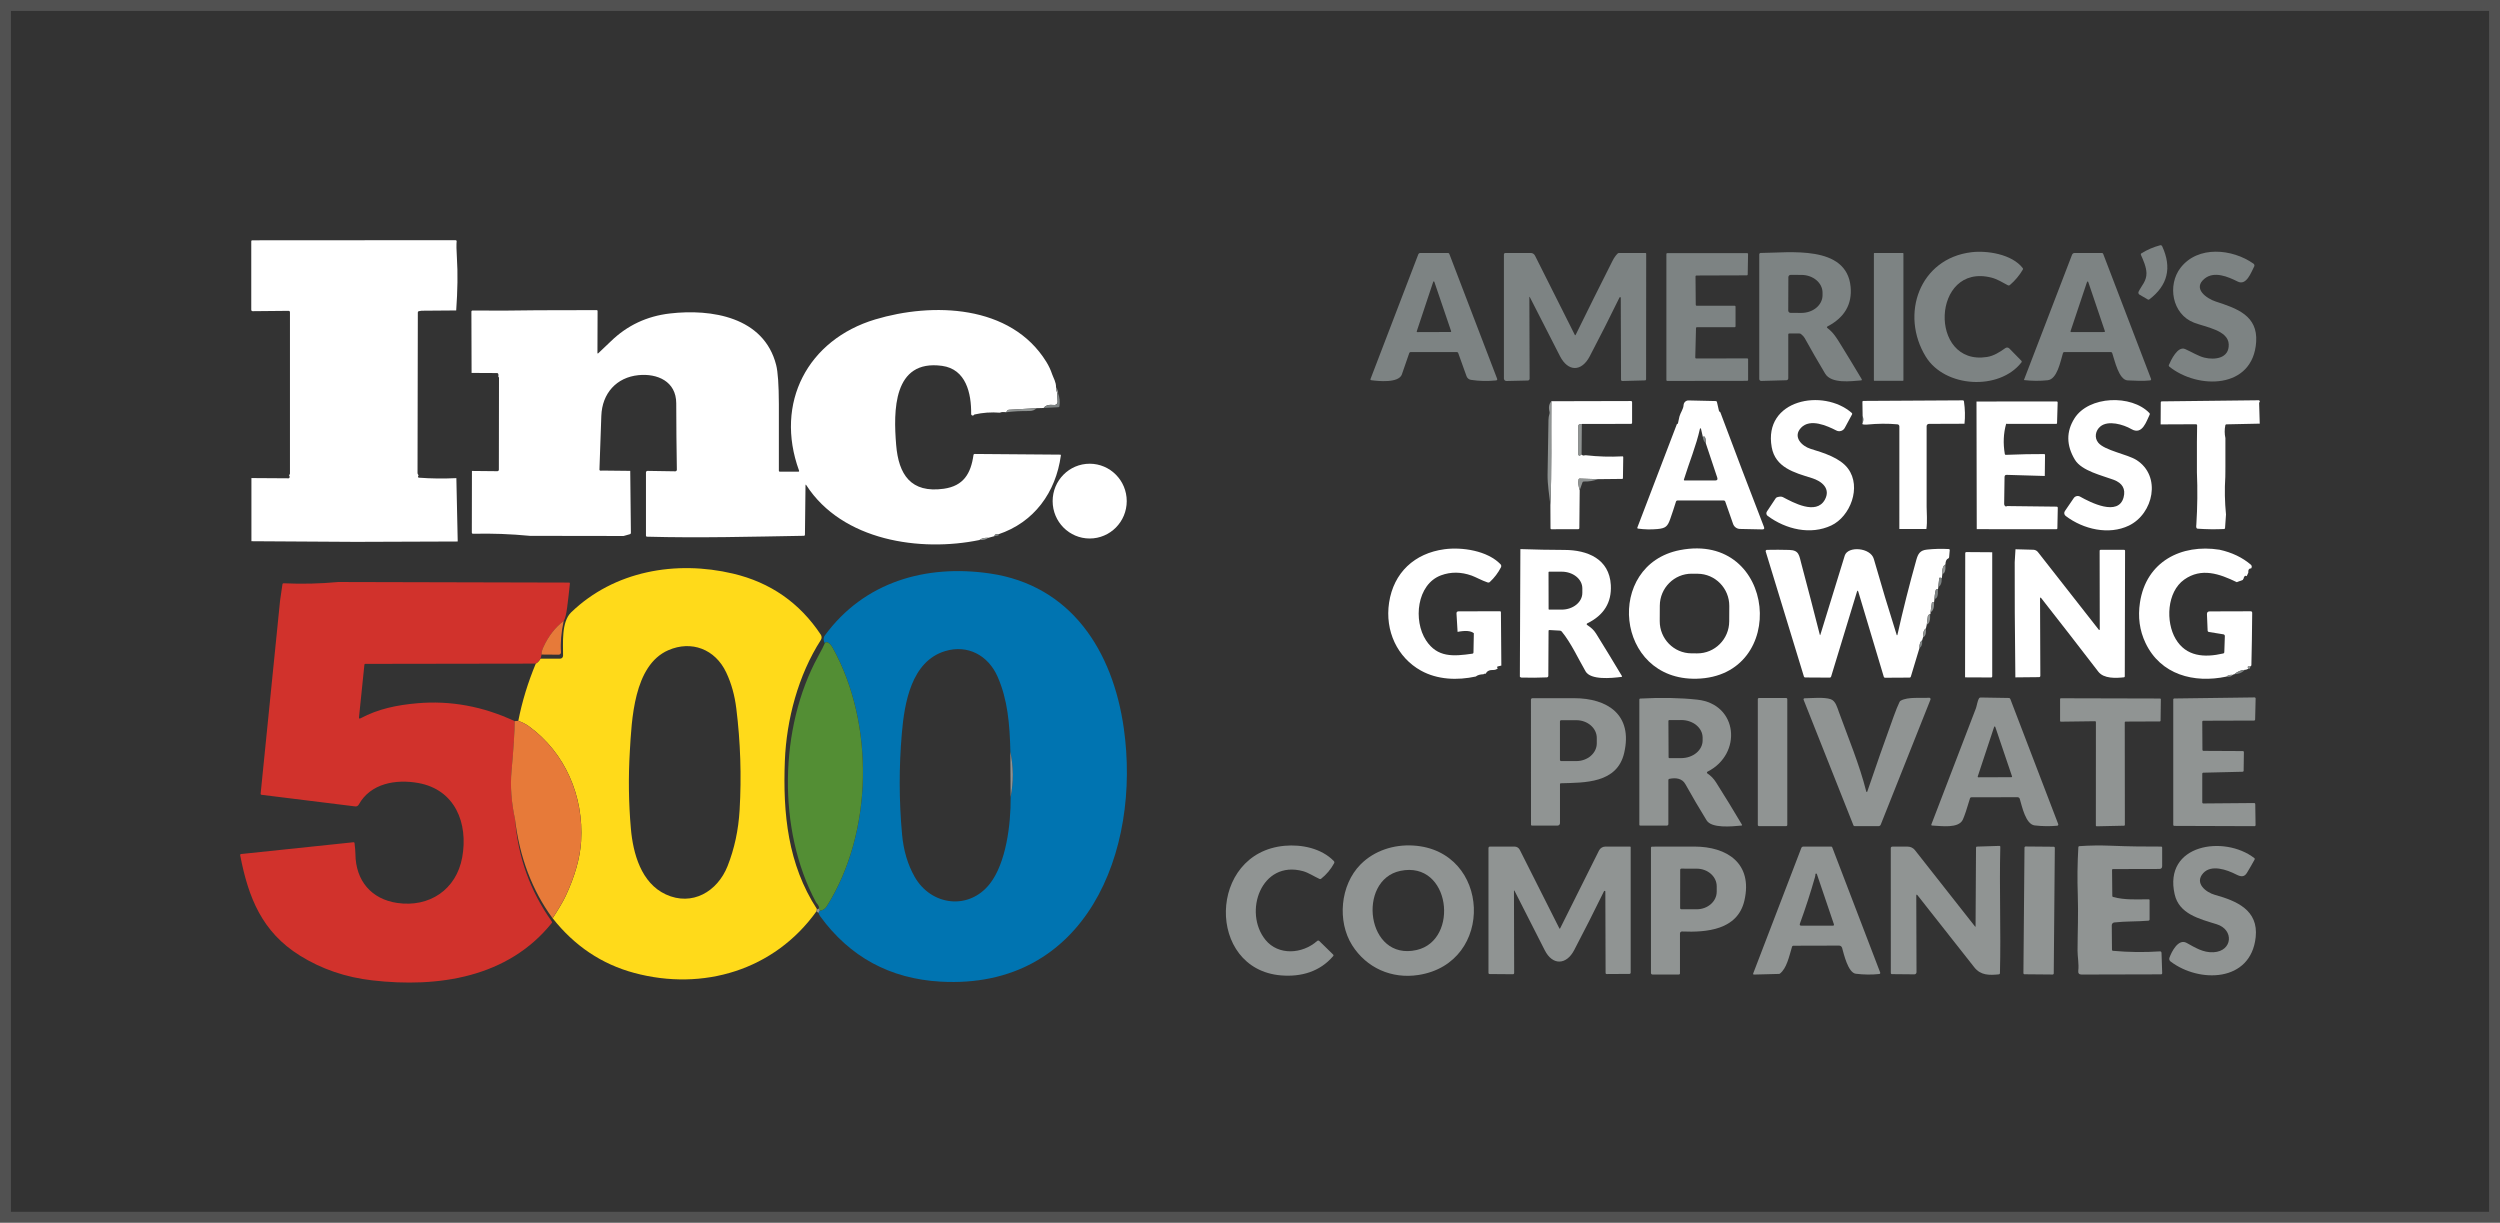 <svg xmlns="http://www.w3.org/2000/svg" width="229" height="112" viewBox="0 0 229 112" fill="none"><rect x="0" y="0" width="229" height="112" fill="#333333" stroke="none"/><g clip-path="url(#clip0_7527_50937)"><path d="M41.831 22.066C41.799 22.393 41.806 22.923 41.854 23.654C41.941 24.983 41.918 26.577 41.788 28.437L38.617 28.462L38.383 28.502C38.31 28.514 38.273 28.557 38.273 28.632L38.246 43.321C38.246 43.375 38.262 43.425 38.294 43.469L38.342 43.537C38.259 43.675 38.271 43.747 38.379 43.756C39.48 43.84 40.621 43.854 41.803 43.797L41.927 49.601L32.586 49.635L23.03 49.576V43.791L26.42 43.813C26.482 43.813 26.519 43.782 26.53 43.722C26.542 43.654 26.521 43.58 26.466 43.502C26.475 43.529 26.499 43.511 26.54 43.448C26.553 43.43 26.56 43.407 26.56 43.384V28.595C26.56 28.527 26.505 28.473 26.437 28.473L23.154 28.504C23.062 28.504 23.016 28.459 23.016 28.366V22.102C23.016 22.052 23.055 22.012 23.104 22.012C29.292 22.012 35.494 22.007 41.711 22C41.762 22 41.803 22.021 41.831 22.066Z" fill="white"></path><path d="M195.978 26.989C195.884 26.935 195.848 26.815 195.896 26.717C196.159 26.171 196.632 25.74 196.617 25.023C196.605 24.461 196.343 23.875 196.105 23.336C196.084 23.29 196.102 23.236 196.144 23.209C196.681 22.878 197.254 22.631 197.865 22.467C197.941 22.445 198.023 22.485 198.055 22.556C198.96 24.518 198.567 26.142 196.874 27.429C196.834 27.459 196.789 27.463 196.745 27.436L195.978 26.989Z" fill="#7D8383"></path><path d="M200.975 29.557C198.941 28.777 198.521 26.096 199.742 24.524C201.338 22.465 204.489 22.789 206.42 24.152C206.504 24.211 206.53 24.322 206.483 24.413C206.201 24.942 205.779 26.2 204.966 25.788C204.069 25.338 202.827 24.816 201.951 25.513C200.801 26.429 202.125 27.348 202.967 27.622C204.904 28.253 206.817 28.904 206.665 31.312C206.385 35.689 201.299 35.675 198.7 33.575C198.659 33.542 198.645 33.485 198.666 33.437C198.863 32.993 199.472 31.668 200.16 31.974C200.745 32.233 201.374 32.627 201.927 32.761C202.855 32.988 204.205 32.843 204.152 31.537C204.099 30.25 202.049 29.97 200.975 29.557Z" fill="#7D8383"></path><path d="M185.16 33.201C183.122 35.805 178.153 35.516 176.406 32.677C174.029 28.815 175.817 23.678 180.582 23.104C182.004 22.932 184.279 23.27 185.28 24.553C185.316 24.598 185.319 24.646 185.291 24.696C184.972 25.238 184.573 25.712 184.095 26.118C184.049 26.157 183.985 26.164 183.932 26.136C183.432 25.869 182.937 25.56 182.415 25.429C176.93 24.041 176.624 33.543 182.007 32.7C182.627 32.602 183.182 32.251 183.687 31.888C183.8 31.806 183.955 31.82 184.054 31.919L185.151 33.038C185.2 33.09 185.204 33.144 185.16 33.201Z" fill="#7D8383"></path><path d="M129.088 32.339C128.868 32.995 128.643 33.646 128.411 34.296C128.122 35.108 126.247 34.916 125.609 34.827C125.538 34.816 125.515 34.777 125.542 34.709L129.914 23.301C129.944 23.224 130.018 23.172 130.1 23.172H132.619C132.69 23.172 132.738 23.206 132.763 23.272L137.133 34.684C137.17 34.782 137.136 34.838 137.032 34.848C136.265 34.929 135.501 34.911 134.739 34.795C134.555 34.768 134.4 34.639 134.335 34.462L133.571 32.335C133.55 32.278 133.509 32.249 133.451 32.249H129.21C129.153 32.249 129.106 32.285 129.088 32.339ZM129.774 30.35C129.763 30.378 129.779 30.409 129.805 30.418C129.811 30.42 129.816 30.421 129.823 30.421L132.875 30.411C132.905 30.411 132.928 30.386 132.928 30.357C132.928 30.352 132.928 30.345 132.924 30.339L131.384 25.812C131.375 25.783 131.345 25.769 131.317 25.778C131.301 25.783 131.289 25.796 131.283 25.812L129.774 30.35Z" fill="#7D8383"></path><path d="M148.463 27.277C148.463 27.243 148.438 27.216 148.404 27.214C148.379 27.214 148.358 27.227 148.347 27.25C147.465 29.058 146.554 30.856 145.615 32.645C144.86 34.081 143.62 34.058 142.888 32.611C141.972 30.799 141.05 28.996 140.123 27.198C140.12 27.189 140.109 27.186 140.1 27.189C140.093 27.193 140.09 27.2 140.09 27.207L140.113 34.687C140.113 34.779 140.042 34.854 139.952 34.855L137.993 34.9C137.866 34.904 137.761 34.802 137.758 34.673C137.758 34.671 137.758 34.669 137.758 34.668V23.306C137.758 23.233 137.818 23.172 137.891 23.172H140.217C140.382 23.172 140.531 23.267 140.605 23.415L144.247 30.665C144.277 30.724 144.305 30.722 144.336 30.663C145.448 28.395 146.57 26.143 147.699 23.907C147.846 23.616 148.004 23.39 148.172 23.227C148.211 23.19 148.257 23.172 148.312 23.172H150.72C150.768 23.172 150.791 23.195 150.791 23.243L150.782 34.732C150.782 34.805 150.743 34.845 150.671 34.846L148.608 34.9C148.542 34.902 148.487 34.85 148.486 34.784C148.486 34.784 148.486 34.784 148.486 34.782L148.463 27.277Z" fill="#7D8383"></path><path d="M155.405 28.005H158.901C158.942 28.005 158.976 28.038 158.976 28.08V29.897C158.976 29.938 158.942 29.972 158.901 29.972H155.428C155.387 29.972 155.355 30.004 155.354 30.045L155.286 32.759C155.286 32.8 155.318 32.834 155.359 32.836C155.359 32.836 155.359 32.836 155.361 32.836L160.053 32.83C160.094 32.83 160.127 32.864 160.127 32.905V34.809C160.127 34.85 160.094 34.884 160.053 34.884L152.715 34.894C152.674 34.894 152.641 34.861 152.641 34.819V23.263C152.641 23.222 152.674 23.188 152.715 23.188H160.048C160.088 23.186 160.122 23.22 160.122 23.261C160.122 23.261 160.122 23.261 160.122 23.263L160.09 25.148C160.09 25.189 160.057 25.221 160.016 25.221L155.384 25.237C155.343 25.237 155.309 25.271 155.309 25.312L155.331 27.929C155.331 27.971 155.364 28.005 155.405 28.005Z" fill="#7D8383"></path><path d="M163.806 30.637V34.653C163.806 34.749 163.732 34.826 163.638 34.83L161.333 34.894C161.233 34.898 161.152 34.819 161.148 34.719C161.148 34.717 161.148 34.715 161.148 34.714V23.302C161.148 23.23 161.205 23.173 161.276 23.171C163.835 23.163 169.156 22.381 169.516 26.275C169.663 27.872 168.963 29.078 167.42 29.89C167.326 29.938 167.32 29.995 167.405 30.06C167.949 30.473 168.237 30.959 168.6 31.546C169.25 32.599 169.897 33.664 170.538 34.741C170.558 34.773 170.549 34.814 170.517 34.834C170.508 34.839 170.498 34.843 170.487 34.844C169.553 34.919 167.749 35.17 167.182 34.222C166.539 33.145 165.912 32.057 165.304 30.959C165.244 30.85 165.134 30.732 164.976 30.602C164.932 30.566 164.882 30.548 164.825 30.548H163.895C163.837 30.548 163.806 30.578 163.806 30.637ZM163.814 25.389L163.803 28.448C163.803 28.564 163.897 28.659 164.012 28.659L165.004 28.663C166.073 28.666 166.941 27.944 166.945 27.047V26.811C166.948 25.915 166.084 25.186 165.015 25.182L164.023 25.178C163.907 25.178 163.814 25.273 163.814 25.389Z" fill="#7D8383"></path><path d="M174.305 23.172H171.696C171.67 23.172 171.648 23.194 171.648 23.22V34.836C171.648 34.862 171.67 34.884 171.696 34.884H174.305C174.331 34.884 174.353 34.862 174.353 34.836V23.22C174.353 23.194 174.331 23.172 174.305 23.172Z" fill="#7D8383"></path><path d="M193.358 32.249H189.104C189.031 32.249 188.985 32.285 188.964 32.355C188.728 33.154 188.425 34.739 187.569 34.829C186.846 34.906 186.129 34.9 185.416 34.816C185.406 34.816 185.398 34.805 185.398 34.795V34.791L189.797 23.34C189.836 23.238 189.931 23.172 190.039 23.172H192.513C192.584 23.172 192.632 23.206 192.658 23.272L197.037 34.709C197.057 34.761 197.032 34.818 196.98 34.839C196.972 34.843 196.964 34.845 196.956 34.845C196.263 34.922 195.6 34.87 194.9 34.845C194.081 34.818 193.702 32.988 193.477 32.335C193.459 32.283 193.412 32.248 193.357 32.248L193.358 32.249ZM189.66 30.341C189.65 30.371 189.665 30.405 189.696 30.416C189.703 30.418 189.71 30.42 189.717 30.42L192.752 30.414C192.784 30.414 192.811 30.389 192.813 30.357C192.813 30.35 192.813 30.343 192.809 30.335L191.282 25.825C191.271 25.794 191.237 25.778 191.207 25.789C191.191 25.794 191.179 25.808 191.172 25.825L189.66 30.341Z" fill="#7D8383"></path><path d="M48.981 28.42L54.65 28.407C54.709 28.407 54.739 28.438 54.739 28.498L54.726 32.34C54.726 32.362 54.744 32.38 54.765 32.38C54.774 32.38 54.783 32.376 54.79 32.369C55.176 32.011 55.559 31.646 55.94 31.276C57.441 29.811 59.254 28.956 61.378 28.713C65.146 28.28 69.98 29.014 71.098 33.442C71.256 34.065 71.337 35.251 71.344 37.002C71.353 39.041 71.353 41.075 71.344 43.105C71.344 43.171 71.376 43.205 71.442 43.205H73.122C73.193 43.205 73.216 43.171 73.191 43.103C70.933 36.891 73.995 31.115 80.167 29.26C85.395 27.692 92.586 27.872 95.844 33.145C96.066 33.505 96.245 33.886 96.378 34.285C96.481 34.589 96.746 35.009 96.732 35.467C96.732 35.644 96.762 35.809 96.826 35.959L96.876 36.796C96.885 36.953 96.766 37.088 96.61 37.097C96.594 37.097 96.578 37.097 96.562 37.097C96.082 37.041 95.761 37.132 95.6 37.372L94.941 37.39L92.412 37.535C92.357 37.537 92.311 37.562 92.277 37.606L92.162 37.76C91.888 37.726 91.698 37.74 91.597 37.803C90.789 37.74 90.007 37.796 89.254 37.969C89.185 38.057 89.114 38.086 89.045 38.055C88.987 38.032 88.957 37.987 88.958 37.921C88.981 36.029 88.49 33.811 86.291 33.512C81.782 32.897 81.835 37.674 82.088 40.753C82.31 43.459 83.424 45.197 86.456 44.768C88.258 44.513 88.932 43.375 89.169 41.688C89.18 41.617 89.221 41.581 89.291 41.583L97.118 41.645C97.163 41.645 97.182 41.669 97.177 41.713C96.716 45.119 94.709 47.861 91.436 48.947C91.196 48.916 91.085 48.972 91.101 49.109L90.537 49.263C90.183 49.247 89.912 49.313 89.726 49.464C84.314 50.583 77.158 49.551 73.859 44.444C73.811 44.369 73.786 44.377 73.784 44.466L73.733 48.973C73.733 49.043 73.698 49.077 73.629 49.079C68.849 49.161 64.047 49.29 59.279 49.161C59.206 49.161 59.17 49.124 59.17 49.05V43.278C59.169 43.198 59.234 43.133 59.314 43.133C59.314 43.133 59.314 43.133 59.316 43.133L61.855 43.173C61.933 43.175 61.999 43.112 62 43.031C62 43.03 62 43.028 62 43.026C61.967 41.003 61.947 38.977 61.944 36.946C61.94 34.925 60.204 34.194 58.49 34.364C56.481 34.562 55.15 36.018 55.081 38.104L54.909 43.008C54.907 43.064 54.95 43.112 55.006 43.114C55.008 43.114 55.011 43.114 55.013 43.114L55.231 43.105L57.73 43.132L57.79 48.802C57.79 48.871 57.758 48.914 57.693 48.934L57.12 49.097L48.544 49.084C46.788 48.914 45.054 48.852 43.344 48.893C43.261 48.895 43.219 48.854 43.219 48.77L43.229 43.139L45.559 43.162C45.636 43.162 45.696 43.101 45.696 43.026C45.698 40.234 45.703 37.433 45.708 34.621C45.708 34.569 45.687 34.528 45.643 34.499C45.664 34.401 45.666 34.321 45.646 34.258C45.63 34.201 45.591 34.172 45.531 34.172L43.197 34.16L43.18 28.54C43.188 28.473 43.229 28.441 43.306 28.443C45.194 28.463 47.087 28.456 48.981 28.422V28.42Z" fill="white"></path><path d="M96.734 35.469C96.867 35.666 96.931 35.855 96.926 36.036C96.91 36.063 96.876 36.036 96.828 35.961C96.765 35.81 96.733 35.646 96.734 35.469Z" fill="#909493"></path><path d="M96.828 35.961C96.876 36.038 96.909 36.063 96.925 36.036C97.069 36.419 97.108 36.811 97.046 37.211C97.037 37.27 97.001 37.301 96.943 37.302L95.602 37.372C95.763 37.133 96.084 37.041 96.564 37.097C96.718 37.115 96.858 37.004 96.876 36.846C96.877 36.83 96.877 36.814 96.876 36.798L96.826 35.961H96.828Z" fill="#7D8383"></path><path d="M165.95 43.787C164.349 43.295 162.623 42.821 162.289 40.966C161.497 36.57 167.023 35.548 169.619 37.822C169.666 37.863 169.675 37.911 169.645 37.965L168.981 39.195C168.832 39.473 168.49 39.578 168.21 39.435C167.356 38.997 165.816 38.303 164.978 39.181C164.187 40.011 165.043 40.864 165.844 41.111C167.065 41.487 168.555 41.941 169.282 42.926C170.536 44.624 169.48 47.314 167.749 48.132C165.858 49.024 163.594 48.498 161.914 47.253C161.791 47.162 161.76 46.99 161.845 46.862L162.649 45.649C162.685 45.595 162.732 45.559 162.794 45.542C163.021 45.475 163.193 45.474 163.312 45.536C164.242 46.023 166.358 47.209 167.152 45.781C167.714 44.769 166.902 44.08 165.95 43.787Z" fill="white"></path><path d="M193.61 43.948C192.581 43.562 190.679 43.138 190.061 42.111C189.27 40.796 189.258 39.532 190.022 38.321C191.326 36.255 195.24 36.114 196.888 37.838C196.929 37.881 196.936 37.929 196.91 37.981C196.61 38.58 196.242 39.889 195.239 39.308C194.487 38.872 193.105 38.477 192.395 39.063C191.943 39.435 191.82 40.088 192.2 40.551C192.784 41.265 194.874 41.612 195.696 42.133C198.012 43.601 197.259 47.059 195.003 48.146C193.178 49.026 190.837 48.497 189.214 47.259C189.076 47.153 189.045 46.958 189.143 46.815L189.955 45.626C190.084 45.438 190.335 45.379 190.536 45.49C191.457 46.009 194.055 47.348 194.523 45.551C194.721 44.787 194.416 44.254 193.61 43.948Z" fill="white"></path><path d="M153.694 38.806C153.735 38.585 153.783 38.365 153.838 38.147C153.925 37.81 154.196 37.481 154.217 37.104C154.231 36.862 154.433 36.674 154.673 36.68L157.166 36.737C157.224 36.737 157.26 36.767 157.272 36.825L157.455 37.626C157.464 37.667 157.487 37.698 157.524 37.717C157.538 37.726 157.552 37.737 157.565 37.746C157.575 37.755 157.582 37.766 157.588 37.78C158.901 41.287 160.231 44.786 161.582 48.274C161.64 48.424 161.589 48.498 161.429 48.494L159.379 48.451C159.094 48.446 158.844 48.261 158.75 47.991L158.031 45.936C158.011 45.881 157.96 45.845 157.903 45.845H153.657C153.593 45.845 153.538 45.886 153.519 45.949C153.349 46.494 153.173 47.026 152.993 47.539C152.755 48.215 152.573 48.392 151.832 48.46C151.235 48.515 150.643 48.503 150.053 48.422C149.984 48.413 149.961 48.374 149.987 48.308L153.599 38.858C153.606 38.84 153.618 38.828 153.636 38.823C153.65 38.819 153.666 38.816 153.686 38.814C153.691 38.814 153.693 38.812 153.694 38.806ZM156.255 40.617C156.246 40.078 156.156 39.885 155.984 40.034L155.808 39.268C155.801 39.243 155.775 39.227 155.75 39.234C155.734 39.239 155.722 39.252 155.716 39.268C155.369 40.84 154.726 42.368 154.251 43.911C154.23 43.978 154.254 44.012 154.323 44.012H157.114C157.297 44.012 157.359 43.924 157.3 43.75L156.255 40.617Z" fill="white"></path><path d="M179.948 38.815L176.688 38.827C176.573 38.827 176.479 38.922 176.479 39.038C176.479 41.505 176.479 43.968 176.479 46.424C176.479 46.959 176.558 47.746 176.457 48.456H173.98L173.982 39.06C173.982 38.96 173.907 38.877 173.81 38.868C172.915 38.788 171.974 38.797 170.991 38.893C170.684 38.901 170.551 38.872 170.594 38.808C170.696 38.579 170.704 38.346 170.617 38.108L170.597 36.824C170.597 36.758 170.627 36.725 170.693 36.724L179.782 36.672C179.851 36.672 179.892 36.706 179.9 36.776C180.001 37.486 180.017 38.165 179.948 38.815Z" fill="white"></path><path d="M207.003 36.727C207.005 36.759 206.997 36.788 206.978 36.814C206.95 36.855 206.935 36.9 206.937 36.949L206.992 38.805L203.941 38.87C203.886 38.87 203.852 38.898 203.84 38.954C203.76 39.352 203.764 39.746 203.847 40.13V42.753L203.838 43.694C203.765 44.828 203.787 45.974 203.902 47.131L203.815 48.357C203.81 48.423 203.776 48.457 203.712 48.459C202.908 48.496 202.103 48.485 201.297 48.428C201.183 48.419 201.146 48.29 201.185 48.04C201.286 46.432 201.304 44.837 201.237 43.252V40.51L201.256 38.968C201.256 38.909 201.212 38.862 201.153 38.861C201.153 38.861 201.153 38.861 201.152 38.861L197.914 38.875L197.926 36.854C197.926 36.795 197.955 36.766 198.013 36.766L206.911 36.664C206.93 36.664 206.944 36.673 206.953 36.691C206.964 36.711 206.98 36.723 207.003 36.727Z" fill="white"></path><path d="M144.9 38.834L144.688 38.872C144.626 38.883 144.582 38.936 144.582 38.999V41.632C144.582 41.687 144.628 41.734 144.683 41.734C144.7 41.734 144.72 41.728 144.736 41.718L144.877 41.626C144.943 41.718 145.025 41.746 145.124 41.716C145.175 41.7 145.227 41.696 145.278 41.702C146.382 41.827 147.488 41.861 148.599 41.802C148.661 41.798 148.691 41.827 148.689 41.889L148.661 43.8C148.661 43.844 148.638 43.866 148.593 43.868L146.389 43.891L144.714 43.839C144.645 43.837 144.606 43.869 144.597 43.937C144.553 44.236 144.589 44.56 144.7 44.909L144.668 48.364C144.668 48.434 144.633 48.47 144.564 48.472L142.122 48.479C142.06 48.479 142.028 48.447 142.026 48.384L142.016 46.266C142.152 43.104 142.074 39.92 142.102 36.752L149.387 36.734C149.462 36.734 149.499 36.772 149.499 36.847V38.722C149.499 38.791 149.463 38.827 149.394 38.827L144.9 38.834Z" fill="white"></path><path d="M142.104 36.758C142.076 39.926 142.154 43.109 142.017 46.272C141.913 45.34 141.746 44.401 141.758 43.48C141.782 41.807 141.81 40.133 141.84 38.459C141.844 38.271 141.874 38.085 141.93 37.903C141.948 37.845 141.95 37.785 141.936 37.727C141.831 37.319 141.888 36.996 142.104 36.758Z" fill="#909493"></path><path d="M183.762 38.823C183.517 39.694 183.476 40.615 183.641 41.587C183.65 41.639 183.682 41.666 183.733 41.664L185.615 41.605L187.233 41.592C187.295 41.592 187.327 41.623 187.325 41.685L187.302 43.599L183.818 43.497C183.685 43.493 183.618 43.558 183.616 43.692L183.581 46.15C183.579 46.268 183.646 46.37 183.744 46.397C183.76 46.4 183.797 46.386 183.859 46.355L188.378 46.409C188.458 46.409 188.495 46.448 188.493 46.527L188.456 48.378C188.456 48.443 188.422 48.475 188.358 48.475L181.07 48.471L181.047 36.779L188.404 36.773C188.447 36.773 188.482 36.809 188.482 36.852C188.482 36.852 188.482 36.852 188.482 36.854L188.426 38.746C188.426 38.802 188.397 38.829 188.342 38.829L183.762 38.823Z" fill="white"></path><path d="M94.943 37.391C94.788 37.568 94.558 37.655 94.253 37.65C93.56 37.641 92.864 37.679 92.164 37.761L92.279 37.607C92.313 37.562 92.359 37.537 92.414 37.535L94.943 37.391Z" fill="#909493"></path><path d="M170.617 38.109C170.704 38.347 170.697 38.58 170.594 38.809L170.617 38.109Z" fill="#7D8383"></path><path d="M144.897 38.836L144.874 41.628L144.732 41.719C144.684 41.75 144.622 41.734 144.594 41.687C144.585 41.671 144.58 41.653 144.578 41.633V39.001C144.578 38.938 144.622 38.884 144.684 38.873L144.897 38.836Z" fill="#909493"></path><path d="M156.256 40.616C156.077 40.432 155.986 40.237 155.984 40.033C156.156 39.884 156.247 40.077 156.256 40.616Z" fill="#7D8383"></path><path d="M99.815 49.327C101.689 49.327 103.209 47.794 103.209 45.902C103.209 44.01 101.689 42.477 99.815 42.477C97.941 42.477 96.422 44.01 96.422 45.902C96.422 47.794 97.941 49.327 99.815 49.327Z" fill="white"></path><path d="M203.845 42.758C203.854 42.835 203.877 42.867 203.91 42.851L203.836 43.699L203.845 42.758Z" fill="#7D8383"></path><path d="M146.388 43.896C145.949 44.051 145.513 44.123 145.079 44.107C145.015 44.105 144.972 44.134 144.951 44.194L144.699 44.913C144.588 44.565 144.552 44.241 144.597 43.942C144.606 43.874 144.645 43.842 144.714 43.844L146.388 43.896Z" fill="#909493"></path><path d="M91.438 48.946C91.546 49.03 91.434 49.083 91.103 49.108C91.087 48.971 91.199 48.915 91.438 48.946Z" fill="#7D8383"></path><path d="M90.538 49.26C90.327 49.423 90.056 49.489 89.727 49.461C89.913 49.31 90.184 49.244 90.538 49.26Z" fill="#909493"></path><path d="M135.003 58.002C134.729 57.778 134.232 57.737 133.515 57.88L133.415 56.2C133.408 56.068 133.47 56.002 133.602 56L137.397 55.989C137.456 55.989 137.484 56.018 137.484 56.077L137.523 60.967L137.206 61.042C137.14 61.057 137.121 61.096 137.147 61.159C137.156 61.182 137.174 61.205 137.197 61.228C137.085 61.318 136.961 61.364 136.821 61.368C136.437 61.355 136.198 61.468 136.105 61.706C135.978 61.704 135.909 61.722 135.9 61.761C135.579 61.769 135.34 61.838 135.184 61.969C133.499 62.334 131.675 62.268 130.16 61.429C127.995 60.227 126.848 57.791 127.24 55.202C127.656 52.46 129.56 50.679 132.313 50.31C133.928 50.094 136.252 50.439 137.45 51.688C137.52 51.761 137.535 51.872 137.489 51.963C137.225 52.476 136.883 52.927 136.465 53.313C136.412 53.362 136.339 53.376 136.274 53.355C135.758 53.185 135.17 52.856 134.807 52.725C133.834 52.378 132.902 52.369 132.007 52.696C129.77 53.519 129.439 56.848 130.625 58.658C131.658 60.237 133.107 60.132 134.879 59.876C134.938 59.867 134.968 59.833 134.97 59.772L135.003 58.002Z" fill="white"></path><path d="M139.219 61.986L139.267 50.297C140.612 50.345 141.958 50.37 143.307 50.374C145.4 50.379 147.416 51.186 147.551 53.586C147.641 55.184 146.918 56.357 145.384 57.105C145.345 57.124 145.327 57.172 145.346 57.212C145.354 57.224 145.362 57.235 145.375 57.244C145.724 57.478 145.974 57.673 146.197 58.031C146.996 59.319 147.785 60.612 148.561 61.911C148.595 61.966 148.579 61.998 148.517 62.005C147.586 62.125 145.706 62.304 145.238 61.496C144.56 60.322 143.909 58.888 143.055 57.849C143.014 57.8 142.956 57.77 142.892 57.766L141.928 57.711C141.875 57.707 141.848 57.732 141.848 57.786L141.827 61.905C141.827 61.982 141.769 62.045 141.693 62.048C140.929 62.082 140.153 62.088 139.364 62.065C139.332 62.065 139.306 62.056 139.284 62.043C139.251 62.023 139.229 62.005 139.219 61.986ZM141.845 52.424L141.852 55.79C141.852 55.819 141.877 55.842 141.905 55.842H143.055C144.099 55.838 144.944 55.151 144.942 54.307V53.892C144.942 53.048 144.094 52.365 143.048 52.366H141.898C141.868 52.366 141.845 52.391 141.845 52.422C141.845 52.422 141.845 52.422 141.845 52.424Z" fill="white"></path><path d="M155.403 62.171C147.927 62.343 146.977 51.723 153.89 50.387C162.759 48.672 163.919 61.974 155.403 62.171ZM158.403 55.515C158.412 53.889 157.113 52.564 155.502 52.555L154.97 52.551C153.36 52.542 152.047 53.853 152.038 55.479L152.031 56.885C152.022 58.511 153.321 59.837 154.931 59.846L155.463 59.849C157.074 59.858 158.387 58.547 158.396 56.921L158.403 55.515Z" fill="white"></path><path d="M178.2 51.706C177.984 51.821 177.89 52.111 177.92 52.577L177.872 52.951L177.731 52.921C177.67 52.906 177.637 52.931 177.63 52.994L177.552 53.763L177.52 53.976C177.461 53.969 177.412 53.972 177.374 53.989C177.341 54.001 177.316 54.037 177.303 54.096C177.243 54.361 177.208 54.616 177.197 54.861L177.158 55.185L177.057 55.173C176.997 55.164 176.963 55.191 176.954 55.251L176.836 56.081C176.843 56.219 176.83 56.275 176.797 56.251L176.683 56.31C176.63 56.339 176.6 56.384 176.591 56.444L176.492 57.215L176.41 57.573C176.228 57.679 176.139 57.95 176.148 58.389L176.063 58.669C175.898 58.754 175.819 58.981 175.824 59.355L175.033 61.979C175.016 62.038 174.977 62.068 174.917 62.068L172.678 62.081C172.62 62.081 172.569 62.043 172.553 61.987L170.224 54.212C170.182 54.071 170.139 54.069 170.095 54.21L167.733 61.968C167.715 62.029 167.66 62.072 167.596 62.07L165.355 62.057C165.294 62.057 165.255 62.029 165.238 61.97L161.74 50.522C161.72 50.459 161.756 50.392 161.818 50.372C161.828 50.368 161.839 50.367 161.85 50.367C162.532 50.352 163.216 50.354 163.902 50.374C164.809 50.401 164.796 50.865 165.02 51.699C165.59 53.842 166.149 55.988 166.693 58.136C166.709 58.203 166.728 58.203 166.747 58.136C167.483 55.718 168.227 53.303 168.978 50.894C169.26 49.993 171.342 50.148 171.642 51.2C172.308 53.536 173.008 55.859 173.74 58.169C173.747 58.185 173.765 58.194 173.781 58.187C173.79 58.183 173.797 58.176 173.8 58.165C174.316 55.863 174.894 53.57 175.535 51.289C175.696 50.719 175.875 50.409 176.515 50.342C177.176 50.272 177.839 50.256 178.503 50.293C178.57 50.297 178.601 50.333 178.595 50.401L178.54 51.039C178.535 51.098 178.507 51.137 178.452 51.159C178.294 51.223 178.211 51.406 178.2 51.706Z" fill="white"></path><path d="M184.607 62.048L184.554 56.136L184.547 51.502L184.618 50.312L186.257 50.357C186.42 50.363 186.572 50.44 186.673 50.568L192.252 57.687C192.268 57.709 192.296 57.714 192.319 57.698C192.333 57.689 192.34 57.673 192.338 57.657L192.326 50.441C192.326 50.4 192.36 50.366 192.402 50.364H194.559C194.624 50.364 194.658 50.397 194.656 50.463L194.63 61.953C194.63 62.009 194.603 62.037 194.55 62.043C193.823 62.12 192.709 62.18 192.207 61.528C190.465 59.259 188.713 57.002 186.952 54.757C186.936 54.736 186.907 54.734 186.886 54.75C186.875 54.759 186.868 54.773 186.868 54.788L186.895 61.9C186.895 61.984 186.852 62.026 186.769 62.026L184.607 62.048Z" fill="white"></path><path d="M203.303 50.353C204.443 50.602 205.405 51.063 206.19 51.736C206.28 51.833 206.286 51.943 206.206 52.069C206.013 52.056 205.924 52.187 205.944 52.46L205.796 52.781C205.655 52.684 205.555 52.77 205.497 53.04C205.467 53.04 205.449 53.067 205.444 53.122L204.887 53.326C203.308 52.562 201.655 51.968 200.071 53.093C198.485 54.222 198.359 56.955 199.291 58.529C200.243 60.136 201.902 60.264 203.656 59.856C203.714 59.844 203.744 59.806 203.746 59.744L203.796 58.266C203.799 58.186 203.741 58.116 203.663 58.104L202.316 57.885C202.263 57.876 202.222 57.83 202.22 57.776L202.157 56.265C202.15 56.091 202.233 56.005 202.405 56.004L206.153 55.993C206.254 55.993 206.303 56.043 206.301 56.145C206.289 57.817 206.264 59.407 206.227 60.915C206.227 60.971 206.188 61.017 206.114 61.057L205.986 61.048C205.903 61.042 205.876 61.078 205.905 61.157L205.942 61.259C205.825 61.323 205.718 61.357 205.621 61.362C205.29 61.373 204.969 61.507 204.655 61.765C204.607 61.756 204.565 61.776 204.528 61.82C204.303 61.794 204.108 61.846 203.941 61.976C200.969 62.606 197.911 61.812 196.525 58.889C195.986 57.753 195.818 56.521 196.02 55.192C196.587 51.437 199.809 49.806 203.303 50.353Z" fill="white"></path><path d="M182.488 50.586V61.95C182.486 62.021 182.451 62.057 182.382 62.057L180 62.046L180.016 50.685C180.016 50.608 180.055 50.57 180.131 50.57L182.488 50.586Z" fill="white"></path><path d="M178.2 51.703C178.237 52.242 178.143 52.533 177.92 52.574C177.889 52.107 177.983 51.818 178.2 51.703Z" fill="#909493"></path><path d="M74.824 83.258C74.819 83.376 74.805 83.451 74.782 83.484C70.924 88.876 64.389 90.812 58.105 89.123C55.123 88.322 52.628 86.651 50.624 84.113C51.203 83.213 51.596 82.543 51.804 82.101C52.663 80.269 53.14 78.588 53.234 77.059C53.486 72.939 51.772 68.938 48.439 66.522C48.168 66.326 47.847 66.164 47.477 66.031C47.822 64.266 48.355 62.517 49.078 60.785C49.233 60.703 49.378 60.553 49.514 60.333H51.309C51.456 60.333 51.575 60.213 51.577 60.064C51.588 58.982 51.4 56.974 52.316 56.092C56.264 52.285 61.924 51.311 67.139 52.541C70.564 53.348 73.247 55.215 75.188 58.14C75.283 58.285 75.285 58.474 75.191 58.621C73.118 61.842 72.04 65.924 71.893 69.682C71.704 74.547 72.173 79.173 74.824 83.258ZM60.994 81.931C63.398 83.036 65.718 81.677 66.648 79.327C67.274 77.742 67.641 76.032 67.749 74.198C67.929 71.086 67.828 67.986 67.446 64.899C67.297 63.699 67.004 62.62 66.521 61.596C65.51 59.456 63.334 58.635 61.215 59.56C58.041 60.944 57.864 65.953 57.692 68.836C57.551 71.194 57.583 73.547 57.788 75.9C57.986 78.175 58.733 80.892 60.994 81.931Z" fill="#FFDA1A"></path><path d="M74.977 83.634C75 83.545 75.037 83.472 75.088 83.416C75.358 83.404 75.576 83.266 75.74 83.003C79.986 76.265 80.124 66.266 76.279 59.346C76.192 59.19 76.105 59.072 76.022 58.992C75.818 58.797 75.661 58.775 75.549 58.931C75.409 58.647 75.409 58.407 75.549 58.215C79.157 53.286 84.82 51.678 90.666 52.529C98.132 53.615 101.934 59.639 102.937 66.685C104.541 77.957 99.484 90.674 86.154 89.918C81.524 89.655 77.849 87.661 75.131 83.935C75.081 83.869 75.03 83.769 74.977 83.634ZM92.576 73.031C92.849 71.634 92.84 70.243 92.552 68.856C92.49 66.282 92.296 64.073 91.382 61.991C90.519 60.024 88.637 59.022 86.583 59.638C83.456 60.575 82.844 64.44 82.609 67.173C82.341 70.266 82.348 73.355 82.63 76.444C82.763 77.9 83.144 79.186 83.775 80.304C85.274 82.96 88.743 83.42 90.675 80.946C92.155 79.05 92.598 75.523 92.576 73.031Z" fill="#0074B1"></path><path d="M177.868 52.948C177.871 53.404 177.765 53.676 177.547 53.76L177.625 52.991C177.632 52.929 177.666 52.904 177.726 52.918L177.868 52.948Z" fill="#7D8383"></path><path d="M51.637 56.881C50.852 57.478 50.229 58.283 49.768 59.297C49.644 59.569 49.591 59.791 49.607 59.963L49.513 60.335C49.376 60.555 49.231 60.705 49.077 60.787L33.453 60.811C33.416 60.811 33.384 60.839 33.38 60.877L32.884 65.699C32.871 65.821 32.918 65.853 33.026 65.796C34.629 64.939 36.346 64.581 38.223 64.418C41.273 64.155 44.246 64.701 47.147 66.059C47.144 67.023 47.048 68.543 46.86 70.623C46.734 72.017 46.842 73.492 47.181 75.052C47.441 78.497 48.561 81.613 50.54 84.401C50.578 84.453 50.576 84.505 50.535 84.557C46.518 89.553 40.124 90.497 34.094 89.801C31.663 89.522 29.457 88.768 27.477 87.535C24.003 85.374 22.744 82.216 22.002 78.341C21.991 78.29 22.027 78.238 22.078 78.229C22.082 78.229 22.083 78.229 22.087 78.229L32.37 77.15C32.434 77.143 32.469 77.172 32.476 77.236C32.528 77.672 32.554 78 32.556 78.22C32.579 80.692 34.03 82.366 36.387 82.711C39.316 83.14 41.799 81.502 42.338 78.536C42.905 75.412 41.693 72.332 38.315 71.723C36.281 71.357 33.945 71.739 32.861 73.703C32.797 73.82 32.669 73.884 32.54 73.868L23.965 72.805C23.9 72.796 23.87 72.759 23.875 72.693L25.654 55.015L25.87 53.532C25.881 53.459 25.923 53.425 25.996 53.429C27.655 53.508 29.317 53.468 30.981 53.312L52.116 53.364C52.178 53.364 52.206 53.395 52.201 53.457C52.128 54.193 52.045 54.92 51.951 55.641C51.87 56.266 51.765 56.679 51.636 56.883L51.637 56.881Z" fill="#D1322C"></path><path d="M177.518 53.972C177.548 54.557 177.44 54.852 177.195 54.858C177.206 54.613 177.241 54.357 177.302 54.092C177.314 54.033 177.339 53.997 177.373 53.985C177.41 53.969 177.459 53.965 177.518 53.972Z" fill="#7D8383"></path><path d="M177.158 55.186C177.181 55.662 177.073 55.961 176.836 56.082L176.955 55.252C176.964 55.191 176.997 55.165 177.057 55.174L177.158 55.186Z" fill="#909493"></path><path d="M176.797 56.25C176.832 56.801 176.731 57.123 176.492 57.214L176.591 56.443C176.6 56.382 176.63 56.338 176.684 56.309L176.797 56.25Z" fill="#909493"></path><path d="M51.635 56.875C51.407 57.936 51.323 58.894 51.387 59.748C51.394 59.862 51.309 59.961 51.196 59.969C51.19 59.969 51.185 59.969 51.18 59.969L49.604 59.957C49.588 59.785 49.642 59.563 49.766 59.291C50.226 58.277 50.85 57.472 51.635 56.875Z" fill="#E77A39"></path><path d="M176.411 57.57C176.457 58.008 176.371 58.28 176.149 58.386C176.14 57.948 176.229 57.676 176.411 57.57Z" fill="#909493"></path><path d="M176.06 58.672C176.104 59.003 176.024 59.23 175.821 59.357C175.815 58.983 175.895 58.756 176.06 58.672Z" fill="#7D8383"></path><path d="M75.085 83.416L75.021 83.216C75.062 82.965 74.826 82.794 74.738 82.631C71.197 76.04 71.373 66.621 74.942 60.12C75.271 59.518 75.473 59.122 75.546 58.931C75.658 58.775 75.815 58.797 76.019 58.992C76.102 59.072 76.189 59.19 76.276 59.346C80.121 66.266 79.983 76.265 75.737 83.003C75.573 83.266 75.355 83.404 75.085 83.416Z" fill="#538E34"></path><path d="M206.11 61.056C206.126 61.133 206.114 61.194 206.077 61.239C206.04 61.28 205.993 61.287 205.939 61.258L205.901 61.157C205.873 61.078 205.901 61.042 205.983 61.047L206.11 61.056Z" fill="#909493"></path><path d="M205.622 61.359C205.388 61.619 205.066 61.753 204.656 61.762C204.97 61.504 205.291 61.37 205.622 61.359Z" fill="#7D8383"></path><path d="M204.524 61.819C204.398 61.973 204.202 62.025 203.938 61.975C204.104 61.844 204.299 61.792 204.524 61.819Z" fill="#909493"></path><path d="M179.796 75.075C179.415 75.909 177.829 75.658 176.99 75.621C176.913 75.617 176.89 75.58 176.917 75.508C178.283 71.961 179.644 68.412 181 64.865C181.065 64.69 181.134 64.202 181.28 63.968C181.31 63.919 181.363 63.889 181.42 63.891L184.016 63.935C184.079 63.935 184.122 63.968 184.145 64.028L188.533 75.487C188.554 75.544 188.525 75.608 188.469 75.63C188.46 75.633 188.449 75.635 188.44 75.637C187.765 75.698 187.079 75.689 186.385 75.61C185.543 75.517 185.208 73.827 185.011 73.177C184.983 73.086 184.9 73.024 184.804 73.024L180.589 73.031C180.516 73.031 180.468 73.068 180.449 73.138C180.167 74.093 179.951 74.739 179.796 75.075ZM181.159 71.129C181.15 71.158 181.166 71.19 181.196 71.199C181.202 71.199 181.207 71.201 181.21 71.201L184.251 71.19C184.281 71.19 184.306 71.165 184.306 71.135C184.306 71.129 184.306 71.122 184.303 71.117L182.766 66.579C182.756 66.55 182.724 66.536 182.695 66.547C182.681 66.552 182.669 66.565 182.664 66.579L181.159 71.129Z" fill="#909493"></path><path d="M201.728 70.875V73.501C201.728 73.554 201.771 73.597 201.824 73.597L206.484 73.558C206.538 73.558 206.58 73.599 206.582 73.653C206.582 73.653 206.582 73.653 206.582 73.654L206.61 75.579C206.61 75.633 206.57 75.675 206.516 75.677C206.516 75.677 206.516 75.677 206.515 75.677L199.166 75.652C199.113 75.652 199.07 75.609 199.07 75.556V64.078C199.07 64.026 199.113 63.983 199.164 63.981L206.518 63.883C206.571 63.883 206.614 63.924 206.616 63.978C206.616 63.978 206.616 63.979 206.616 63.981L206.57 65.909C206.57 65.961 206.525 66.004 206.474 66.004L201.822 66.019C201.769 66.019 201.727 66.061 201.727 66.115L201.743 68.685C201.743 68.737 201.785 68.778 201.836 68.78L205.444 68.798C205.497 68.798 205.54 68.841 205.54 68.895C205.54 68.895 205.54 68.895 205.54 68.897L205.517 70.597C205.517 70.649 205.474 70.691 205.423 70.692L201.822 70.778C201.771 70.778 201.728 70.823 201.728 70.875Z" fill="#909493"></path><path d="M163.61 63.938H161.122C161.063 63.938 161.016 63.986 161.016 64.045V75.564C161.016 75.623 161.063 75.671 161.122 75.671H163.61C163.669 75.671 163.716 75.623 163.716 75.564V64.045C163.716 63.986 163.669 63.938 163.61 63.938Z" fill="#909493"></path><path d="M170.951 72.511C170.958 72.536 170.985 72.55 171.011 72.543C171.026 72.539 171.036 72.528 171.042 72.514C171.821 70.216 172.629 67.915 173.464 65.614C173.662 65.064 173.84 64.628 173.997 64.301C174.022 64.247 174.065 64.202 174.118 64.174C174.786 63.816 175.95 63.964 176.708 63.914C176.778 63.911 176.836 63.962 176.84 64.032C176.84 64.05 176.838 64.07 176.831 64.086L172.275 75.539C172.243 75.619 172.165 75.673 172.078 75.675H169.881C169.829 75.675 169.794 75.65 169.775 75.601L165.21 64.099C165.19 64.048 165.215 63.991 165.265 63.971C165.275 63.968 165.288 63.964 165.3 63.964C165.938 63.955 167.093 63.837 167.694 64.047C168.139 64.202 168.29 64.796 168.444 65.224C169.301 67.592 170.343 70.071 170.951 72.511Z" fill="#909493"></path><path d="M156.407 70.686C156.361 70.709 156.343 70.765 156.366 70.811C156.373 70.826 156.386 70.84 156.398 70.849C156.708 71.051 156.972 71.323 157.187 71.661C157.996 72.938 158.787 74.228 159.556 75.53C159.589 75.585 159.574 75.618 159.51 75.623C158.613 75.707 156.783 75.891 156.324 75.142C155.652 74.049 155.003 72.944 154.378 71.824C154.086 71.302 153.515 71.219 152.92 71.341C152.854 71.355 152.822 71.396 152.822 71.463V75.489C152.822 75.562 152.762 75.623 152.689 75.623H150.253C150.194 75.623 150.164 75.593 150.164 75.534V64.088C150.164 64.025 150.196 63.991 150.258 63.988C152.17 63.886 153.908 63.918 155.47 64.088C159.224 64.492 159.605 69.073 156.407 70.686ZM152.826 66.036L152.843 69.377C152.843 69.416 152.877 69.448 152.916 69.448L154.009 69.443C155.092 69.438 155.966 68.71 155.96 67.819V67.558C155.955 66.667 155.074 65.95 153.992 65.955L152.898 65.96C152.858 65.96 152.826 65.993 152.826 66.034C152.826 66.034 152.826 66.034 152.826 66.036Z" fill="#909493"></path><path d="M188.703 66.036V64.031C188.703 63.991 188.733 63.961 188.772 63.961L197.866 63.984C197.904 63.984 197.934 64.016 197.934 64.054L197.909 66.016C197.909 66.054 197.877 66.084 197.84 66.084L194.696 66.097C194.657 66.097 194.627 66.127 194.627 66.166L194.638 75.564C194.638 75.602 194.608 75.632 194.57 75.634L192.05 75.689C192.012 75.689 191.981 75.661 191.98 75.621C191.98 75.621 191.98 75.621 191.98 75.62L191.985 66.136C191.985 66.097 191.957 66.066 191.918 66.064C191.918 66.064 191.916 66.064 191.914 66.064L188.772 66.106C188.733 66.106 188.703 66.075 188.703 66.036Z" fill="#909493"></path><path d="M47.143 66.056L47.47 66.031C47.841 66.164 48.161 66.326 48.433 66.521C51.766 68.938 53.479 72.939 53.228 77.058C53.134 78.588 52.657 80.269 51.798 82.101C51.59 82.543 51.197 83.213 50.617 84.113C48.745 81.557 47.598 78.536 47.176 75.05C46.838 73.49 46.73 72.014 46.855 70.621C47.043 68.541 47.139 67.02 47.143 66.056Z" fill="#E77A39"></path><path d="M92.547 68.852C92.836 70.238 92.845 71.629 92.572 73.026L92.547 68.852Z" fill="#909493"></path><path d="M123.851 86.575C122.486 84.403 122.75 81.082 124.625 79.184C125.882 77.914 127.675 77.341 129.459 77.451C136.556 77.889 136.992 88.213 129.931 89.308C127.489 89.687 125.169 88.671 123.851 86.575ZM128.27 79.772C124.276 80.611 125.15 88.072 129.764 87.02C133.709 86.12 132.871 78.806 128.27 79.772Z" fill="#909493"></path><path d="M117.346 89.347C110.483 88.782 110.618 78.109 117.676 77.474C119.209 77.334 121.043 77.695 122.18 78.874C122.232 78.928 122.242 79.007 122.207 79.071C121.904 79.629 121.507 80.103 121.014 80.495C120.973 80.527 120.917 80.534 120.871 80.513C120.36 80.276 119.85 79.935 119.366 79.801C115.526 78.744 113.859 83.566 115.921 86.097C117.096 87.537 119.283 87.406 120.656 86.19C120.709 86.142 120.793 86.143 120.844 86.193L122.108 87.429C122.159 87.48 122.161 87.531 122.115 87.585C120.892 89.012 119.177 89.497 117.346 89.347Z" fill="#909493"></path><path d="M175.531 82.06L175.552 89.055C175.552 89.163 175.465 89.25 175.357 89.25C175.357 89.25 175.357 89.25 175.355 89.25L173.312 89.231C173.236 89.231 173.199 89.191 173.199 89.114L173.195 77.685C173.195 77.611 173.256 77.551 173.33 77.551H174.749C175.006 77.551 175.247 77.669 175.407 77.871L180.92 84.877C180.927 84.888 180.941 84.891 180.951 84.884C180.959 84.879 180.964 84.872 180.962 84.863L181.003 77.636C181.003 77.581 181.031 77.551 181.086 77.549L183.131 77.484C183.198 77.483 183.23 77.515 183.229 77.581C183.129 81.427 183.294 85.247 183.195 89.136C183.195 89.197 183.149 89.245 183.089 89.252C182.227 89.334 181.437 89.359 180.847 88.608C179.119 86.41 177.39 84.212 175.655 82.017C175.572 81.913 175.531 81.927 175.531 82.06Z" fill="#909493"></path><path d="M193.56 82.165C194.655 82.457 195.69 82.378 196.812 82.376C196.872 82.376 196.902 82.407 196.902 82.467V84.21C196.902 84.287 196.865 84.329 196.789 84.335C195.733 84.424 194.722 84.379 193.67 84.496C193.537 84.512 193.436 84.624 193.438 84.76L193.457 86.986C193.457 87.052 193.491 87.089 193.556 87.095C194.983 87.225 196.409 87.243 197.839 87.147C197.94 87.141 197.992 87.188 197.995 87.29L198.057 89.141C198.061 89.198 198.017 89.246 197.958 89.25C197.956 89.25 197.955 89.25 197.953 89.25L190.675 89.268C190.443 89.268 190.342 89.152 190.37 88.921C190.443 88.336 190.303 87.626 190.303 87.093C190.307 85.369 190.386 83.73 190.324 81.938C190.275 80.495 190.292 79.051 190.377 77.608C190.381 77.545 190.413 77.513 190.473 77.507C191.418 77.441 192.364 77.429 193.308 77.466C195.164 77.543 196.404 77.547 197.964 77.547C198.013 77.547 198.054 77.588 198.054 77.638V79.332C198.054 79.509 197.967 79.597 197.792 79.597L193.542 79.607C193.491 79.607 193.464 79.634 193.464 79.686L193.487 82.069C193.487 82.12 193.512 82.153 193.56 82.165Z" fill="#909493"></path><path d="M203.053 84.662C201.436 84.161 199.607 83.721 199.198 81.918C198.152 77.316 203.75 76.474 206.497 78.602C206.543 78.638 206.551 78.681 206.523 78.733C206.293 79.153 206.061 79.555 205.828 79.94C205.563 80.383 205.237 80.308 204.818 80.094C203.998 79.675 202.566 79.16 201.82 79.974C200.973 80.899 202.072 81.743 202.887 81.97C204.887 82.525 206.883 83.367 206.621 85.843C206.181 90.005 201.425 90.051 198.822 88.071C198.717 87.991 198.677 87.853 198.721 87.728C198.918 87.175 199.538 85.954 200.289 86.367C201.062 86.789 201.804 87.279 202.765 87.225C204.51 87.127 204.655 85.157 203.053 84.662Z" fill="#909493"></path><path d="M138.724 81.584C138.718 81.571 138.706 81.566 138.693 81.571C138.685 81.575 138.678 81.584 138.679 81.595L138.697 89.114C138.697 89.198 138.656 89.241 138.573 89.239L136.455 89.222C136.381 89.222 136.344 89.182 136.344 89.107V77.681C136.344 77.608 136.404 77.547 136.477 77.547H138.736C138.934 77.547 139.117 77.66 139.209 77.84L142.836 85.038C142.86 85.086 142.884 85.086 142.909 85.038L146.467 77.912C146.577 77.688 146.806 77.547 147.054 77.547H149.32C149.347 77.547 149.37 77.57 149.37 77.599V89.1C149.37 89.159 149.322 89.207 149.264 89.209L147.181 89.222C147.109 89.222 147.072 89.186 147.072 89.112L147.05 81.666C147.05 81.63 147.02 81.6 146.983 81.602C146.958 81.602 146.937 81.616 146.926 81.638C146.035 83.457 145.124 85.256 144.194 87.032C143.481 88.395 142.22 88.461 141.5 87.045C140.574 85.222 139.649 83.401 138.724 81.584Z" fill="#909493"></path><path d="M151.365 89.266C151.289 89.266 151.227 89.204 151.227 89.127V77.642C151.227 77.593 151.266 77.554 151.313 77.552C152.602 77.549 153.901 77.547 155.214 77.547C158.189 77.549 160.576 79.078 159.787 82.494C159.163 85.194 156.311 85.417 154.072 85.324C153.973 85.319 153.89 85.397 153.885 85.498C153.885 85.501 153.885 85.503 153.885 85.507V89.155C153.885 89.229 153.847 89.266 153.773 89.266H151.365ZM153.906 79.674L153.899 83.179C153.899 83.238 153.947 83.287 154.005 83.287L155.414 83.29C156.427 83.292 157.25 82.571 157.251 81.68V81.187C157.253 80.296 156.435 79.572 155.421 79.57L154.012 79.566C153.954 79.566 153.906 79.615 153.906 79.674Z" fill="#909493"></path><path d="M160.678 89.27C160.594 89.272 160.568 89.234 160.598 89.154L165.001 77.674C165.03 77.597 165.104 77.547 165.186 77.547H167.734C167.782 77.547 167.815 77.57 167.833 77.615L172.226 89.084C172.245 89.134 172.221 89.191 172.171 89.211C172.162 89.214 172.155 89.216 172.146 89.218C171.453 89.293 170.736 89.286 169.993 89.195C169.283 89.107 168.895 87.39 168.737 86.826C168.701 86.703 168.59 86.617 168.464 86.617L164.286 86.628C164.213 86.628 164.167 86.664 164.147 86.734C163.864 87.692 163.651 88.698 163.047 89.177C163.02 89.198 162.985 89.211 162.951 89.211L160.678 89.27ZM166.252 80.346C165.847 81.772 165.386 83.19 164.872 84.603C164.828 84.728 164.87 84.791 165.001 84.791H167.885C167.982 84.791 168.014 84.745 167.982 84.651L166.426 80.064C166.414 80.028 166.375 80.006 166.339 80.019C166.309 80.028 166.29 80.056 166.291 80.089C166.291 80.164 166.279 80.25 166.252 80.346Z" fill="#909493"></path><path d="M185.444 77.641L185.345 89.138C185.344 89.196 185.39 89.243 185.447 89.243L188.019 89.266C188.076 89.266 188.123 89.22 188.123 89.163L188.222 77.666C188.223 77.609 188.177 77.562 188.121 77.561L185.548 77.538C185.491 77.538 185.445 77.584 185.444 77.641Z" fill="#909493"></path><path d="M75.024 83.211L75.088 83.411C75.036 83.467 74.999 83.54 74.976 83.629L74.781 83.479C74.804 83.447 74.819 83.372 74.824 83.254C74.827 83.318 74.895 83.304 75.024 83.211Z" fill="#909493"></path><path d="M144.179 63.954C147.248 63.956 149.58 65.465 148.777 68.96C148.132 71.772 145.145 71.686 142.972 71.747C142.921 71.747 142.894 71.776 142.894 71.828V75.401C142.894 75.525 142.795 75.625 142.673 75.625H140.327C140.279 75.625 140.24 75.586 140.24 75.537L140.234 64.09C140.234 64.016 140.295 63.956 140.369 63.956C141.611 63.954 142.882 63.952 144.179 63.954ZM142.891 66.086V69.599C142.891 69.663 142.942 69.715 143.006 69.715H144.39C145.425 69.715 146.265 68.987 146.265 68.088V67.597C146.265 66.698 145.425 65.97 144.39 65.97H143.006C142.942 65.97 142.891 66.022 142.891 66.086Z" fill="#909493"></path></g><rect x="0.5" y="0.5" width="228" height="111" stroke="white" stroke-opacity="0.15"></rect><defs><clipPath id="clip0_7527_50937"><rect width="185" height="68" fill="white" transform="translate(22 22)"></rect></clipPath></defs></svg>